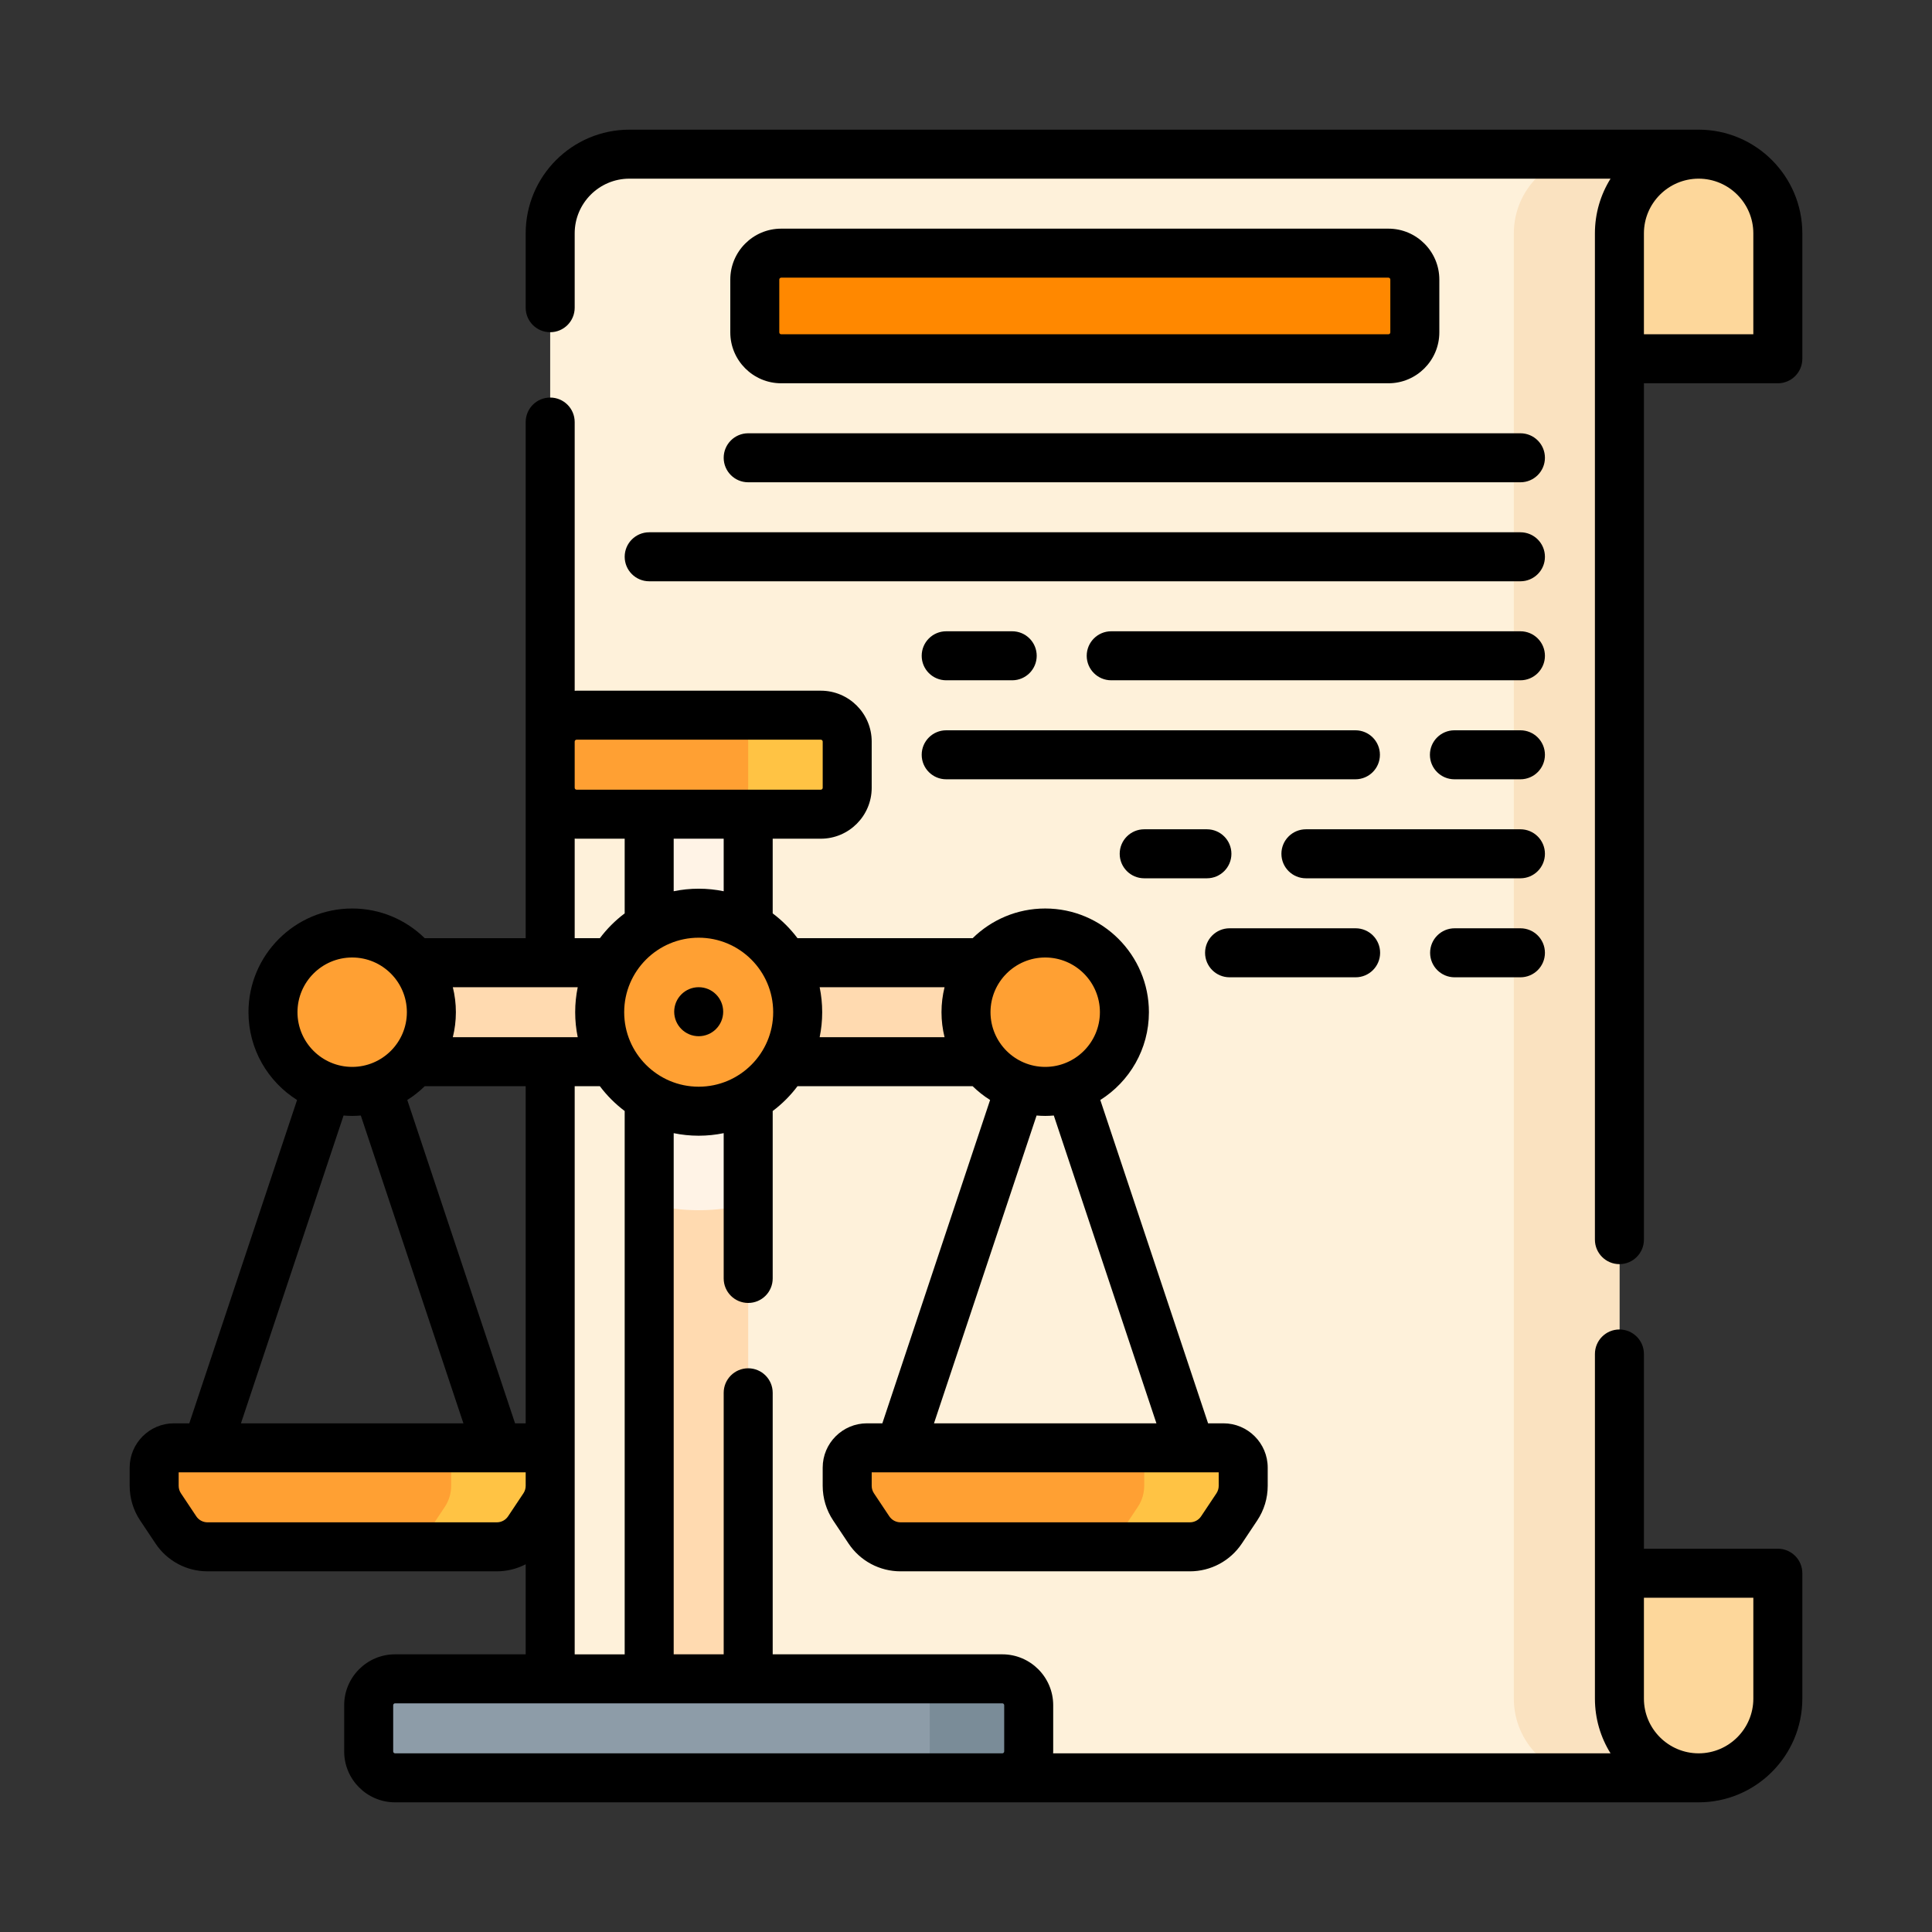 <svg width="164" height="164" viewBox="0 0 164 164" fill="none" xmlns="http://www.w3.org/2000/svg">
<rect x="0" y="0" width="164" height="164" fill="#333333" stroke="none"/>
<path d="M137.467 30.455V19.81C137.467 16.097 140.477 13.087 144.19 13.087C147.903 13.087 150.913 16.097 150.913 19.81V30.455H137.467Z" fill="#FDD79B"/>
<path d="M137.467 133.545V144.19C137.467 147.903 140.477 150.913 144.19 150.913C147.903 150.913 150.913 147.903 150.913 144.19V133.545H137.467Z" fill="#FDD79B"/>
<path d="M137.467 144.19V19.81C137.467 16.097 140.477 13.087 144.19 13.087H53.426C49.713 13.087 46.703 16.097 46.703 19.81V144.19C46.703 147.903 49.713 150.913 53.426 150.913H144.19C140.477 150.913 137.467 147.903 137.467 144.19Z" fill="#FEF1DA"/>
<path d="M137.467 144.19V19.81C137.467 16.097 140.477 13.087 144.191 13.087H135.226C131.513 13.087 128.503 16.097 128.503 19.81V144.19C128.503 147.903 131.513 150.913 135.226 150.913H144.191C140.478 150.913 137.467 147.903 137.467 144.19Z" fill="#FAE2C0"/>
<path d="M64.071 28.214V23.732C64.071 22.494 65.075 21.491 66.312 21.491H117.857C119.095 21.491 120.098 22.494 120.098 23.732V28.214C120.098 29.452 119.095 30.455 117.857 30.455H66.312C65.075 30.455 64.071 29.452 64.071 28.214Z" fill="#FF8800"/>
<path d="M69.674 69.114H48.944C47.706 69.114 46.703 68.111 46.703 66.873V62.951C46.703 61.714 47.706 60.71 48.944 60.71H69.674C70.912 60.71 71.915 61.714 71.915 62.951V66.873C71.915 68.11 70.912 69.114 69.674 69.114Z" fill="#FFA033"/>
<path d="M69.674 60.71H61.27C62.508 60.71 63.511 61.713 63.511 62.951V66.873C63.511 68.111 62.508 69.114 61.27 69.114H69.674C70.912 69.114 71.915 68.111 71.915 66.873V62.951C71.915 61.713 70.912 60.71 69.674 60.71Z" fill="#FFC344"/>
<path d="M55.107 69.114H63.511V80.32H55.107V69.114Z" fill="#FFF3E6"/>
<path d="M53.706 81.72V90.124H33.816V81.72H53.706Z" fill="#FFDAB0"/>
<path d="M101.004 131.304H76.443C75.364 131.304 74.357 130.765 73.759 129.868L72.457 127.915C72.104 127.385 71.915 126.763 71.915 126.126V124.581C71.915 123.653 72.668 122.9 73.596 122.9H103.851C104.779 122.9 105.532 123.653 105.532 124.581V126.126C105.532 126.762 105.343 127.385 104.99 127.915L103.688 129.868C103.09 130.765 102.082 131.304 101.004 131.304Z" fill="#FFA033"/>
<path d="M103.851 122.9H95.447C96.375 122.9 97.128 123.653 97.128 124.581V126.126C97.128 126.762 96.939 127.385 96.586 127.915L95.284 129.868C94.686 130.765 93.679 131.304 92.6 131.304H101.004C102.083 131.304 103.09 130.765 103.688 129.868L104.99 127.915C105.343 127.385 105.531 126.763 105.531 126.126V124.581C105.532 123.652 104.779 122.9 103.851 122.9Z" fill="#FFC344"/>
<path d="M85.081 150.914H33.536C32.299 150.914 31.295 149.91 31.295 148.673V144.751C31.295 143.513 32.299 142.51 33.536 142.51H85.081C86.319 142.51 87.322 143.513 87.322 144.751V148.673C87.322 149.91 86.319 150.914 85.081 150.914Z" fill="#8D9CA8"/>
<path d="M85.082 142.51H76.678C77.915 142.51 78.919 143.513 78.919 144.751V148.672C78.919 149.91 77.915 150.913 76.678 150.913H85.082C86.32 150.913 87.323 149.91 87.323 148.672V144.751C87.323 143.513 86.32 142.51 85.082 142.51Z" fill="#7A8C98"/>
<path d="M63.511 142.51H55.107V91.525H63.511V142.51Z" fill="#FFDAB0"/>
<path d="M55.107 102.199C56.45 102.546 57.858 102.73 59.309 102.73C60.759 102.73 62.167 102.546 63.511 102.199V91.525H55.106V102.199H55.107Z" fill="#FFF3E6"/>
<path d="M84.801 81.72V90.124H64.912V81.72H84.801Z" fill="#FFDAB0"/>
<path d="M59.309 94.326C63.95 94.326 67.713 90.564 67.713 85.922C67.713 81.281 63.95 77.518 59.309 77.518C54.667 77.518 50.905 81.281 50.905 85.922C50.905 90.564 54.667 94.326 59.309 94.326Z" fill="#FFA033"/>
<path d="M88.723 92.645C92.436 92.645 95.447 89.635 95.447 85.922C95.447 82.209 92.436 79.199 88.723 79.199C85.01 79.199 82 82.209 82 85.922C82 89.635 85.01 92.645 88.723 92.645Z" fill="#FFA033"/>
<path d="M42.175 131.304H17.614C16.536 131.304 15.529 130.765 14.931 129.868L13.629 127.915C13.275 127.385 13.087 126.763 13.087 126.126V124.581C13.087 123.653 13.84 122.9 14.768 122.9H45.023C45.951 122.9 46.703 123.653 46.703 124.581V126.126C46.703 126.762 46.515 127.385 46.162 127.915L44.86 129.868C44.261 130.765 43.254 131.304 42.175 131.304Z" fill="#FFA033"/>
<path d="M45.022 122.9H36.618C37.546 122.9 38.299 123.653 38.299 124.581V126.126C38.299 126.762 38.11 127.385 37.757 127.915L36.455 129.868C35.857 130.765 34.85 131.304 33.772 131.304H42.176C43.254 131.304 44.261 130.765 44.859 129.868L46.161 127.915C46.514 127.385 46.703 126.763 46.703 126.126V124.581C46.703 123.652 45.95 122.9 45.022 122.9Z" fill="#FFC344"/>
<path d="M29.895 92.645C33.608 92.645 36.618 89.635 36.618 85.922C36.618 82.209 33.608 79.199 29.895 79.199C26.181 79.199 23.171 82.209 23.171 85.922C23.171 89.635 26.181 92.645 29.895 92.645Z" fill="#FFA033"/>
<path d="M144.192 11.007C144.192 11.007 144.191 11.007 144.191 11.007H53.425C48.572 11.007 44.623 14.955 44.623 19.809V26.12C44.623 27.269 45.554 28.2 46.703 28.2C47.852 28.2 48.783 27.269 48.783 26.12V19.809C48.783 17.249 50.865 15.166 53.425 15.166H136.713C135.872 16.515 135.386 18.106 135.386 19.809V105.228C135.386 106.377 136.318 107.308 137.466 107.308C138.615 107.308 139.546 106.377 139.546 105.228V32.535H150.913C152.062 32.535 152.993 31.604 152.993 30.455V19.81C152.993 14.957 149.045 11.008 144.192 11.007ZM148.833 28.375H139.546V19.809C139.546 17.249 141.63 15.167 144.191 15.166C146.751 15.167 148.833 17.25 148.833 19.81V28.375Z" fill="black"/>
<path d="M150.914 131.465H139.546V114.934C139.546 113.786 138.615 112.854 137.466 112.854C136.318 112.854 135.387 113.786 135.387 114.934V144.191C135.387 145.894 135.872 147.485 136.713 148.834H89.394C89.396 148.779 89.402 148.727 89.402 148.672V144.75C89.402 142.368 87.464 140.429 85.081 140.429H65.591V118.229C65.591 117.08 64.66 116.149 63.511 116.149C62.363 116.149 61.431 117.08 61.431 118.229V140.429H57.187V96.19C57.872 96.331 58.582 96.406 59.309 96.406C60.036 96.406 60.746 96.331 61.431 96.189V108.522C61.431 109.671 62.362 110.602 63.511 110.602C64.66 110.602 65.591 109.671 65.591 108.522V94.31C66.388 93.711 67.098 93.001 67.697 92.204H82.564C83.014 92.644 83.51 93.037 84.046 93.374L74.899 120.82H73.596C71.522 120.82 69.835 122.507 69.835 124.58V126.125C69.835 127.176 70.143 128.193 70.726 129.068L72.028 131.021C73.014 132.5 74.665 133.384 76.443 133.384H101.004C102.782 133.384 104.432 132.5 105.418 131.021L106.72 129.068C107.303 128.194 107.611 127.176 107.611 126.125V124.581C107.611 122.507 105.924 120.82 103.851 120.82H102.549L93.4 93.375C95.876 91.816 97.527 89.059 97.527 85.922C97.527 81.068 93.578 77.119 88.723 77.119C86.328 77.119 84.153 78.082 82.564 79.64H67.697C67.098 78.843 66.388 78.132 65.591 77.534V71.194H69.674C72.057 71.194 73.995 69.255 73.995 66.873V62.951C73.995 60.568 72.057 58.63 69.674 58.63H48.944C48.89 58.63 48.837 58.636 48.783 58.638V35.827C48.783 34.678 47.852 33.747 46.703 33.747C45.554 33.747 44.623 34.678 44.623 35.827V79.64H36.054C34.465 78.082 32.291 77.119 29.895 77.119C25.041 77.119 21.092 81.068 21.092 85.922C21.092 89.058 22.741 91.815 25.217 93.374L16.069 120.82H14.768C12.694 120.82 11.007 122.507 11.007 124.581V126.125C11.007 127.176 11.315 128.194 11.898 129.068L13.2 131.021C14.186 132.501 15.836 133.384 17.614 133.384H42.175C43.043 133.384 43.879 133.172 44.623 132.785V140.429H33.537C31.154 140.429 29.216 142.368 29.216 144.75V148.672C29.216 151.055 31.154 152.993 33.537 152.993H144.191H144.192C149.046 152.992 152.993 149.043 152.993 144.19V133.545C152.993 132.396 152.062 131.465 150.914 131.465ZM38.438 88.044C38.607 87.364 38.698 86.653 38.698 85.922C38.698 85.19 38.607 84.48 38.438 83.8H49.041C48.9 84.485 48.825 85.195 48.825 85.922C48.825 86.649 48.9 87.359 49.041 88.044H38.438ZM52.985 85.922C52.985 82.435 55.822 79.598 59.309 79.598C62.796 79.598 65.633 82.435 65.633 85.922C65.633 89.409 62.796 92.246 59.309 92.246C55.822 92.246 52.985 89.409 52.985 85.922ZM103.452 126.125C103.452 126.352 103.385 126.572 103.26 126.761L101.958 128.714C101.745 129.034 101.388 129.224 101.004 129.224H76.443C76.059 129.224 75.703 129.033 75.489 128.714L74.187 126.761C74.061 126.572 73.995 126.353 73.995 126.126V124.98H103.451V126.125H103.452ZM98.164 120.82H79.283L87.991 94.692C88.233 94.712 88.477 94.725 88.723 94.725C88.969 94.725 89.213 94.712 89.454 94.692L98.164 120.82ZM88.723 81.278C91.284 81.278 93.367 83.361 93.367 85.922C93.367 88.482 91.284 90.565 88.723 90.565C86.163 90.565 84.08 88.482 84.08 85.922C84.08 83.362 86.163 81.278 88.723 81.278ZM80.18 83.8C80.011 84.48 79.92 85.19 79.92 85.922C79.92 86.653 80.011 87.364 80.18 88.044H69.577C69.718 87.359 69.793 86.649 69.793 85.922C69.793 85.195 69.718 84.485 69.577 83.8H80.18ZM61.431 75.654C60.746 75.513 60.036 75.438 59.309 75.438C58.582 75.438 57.873 75.513 57.187 75.654V71.194H61.431V75.654H61.431ZM48.944 62.79H69.674C69.763 62.79 69.836 62.862 69.836 62.951V66.873C69.836 66.962 69.763 67.034 69.674 67.034H48.944C48.856 67.034 48.784 66.962 48.783 66.874V62.95C48.784 62.861 48.855 62.79 48.944 62.79ZM48.783 71.186C48.837 71.187 48.89 71.194 48.944 71.194H53.027V77.534C52.23 78.132 51.52 78.842 50.921 79.64H48.783L48.783 71.186ZM29.895 81.278C32.455 81.278 34.538 83.361 34.538 85.922C34.538 88.482 32.455 90.565 29.895 90.565C27.334 90.565 25.252 88.482 25.252 85.922C25.252 83.362 27.334 81.278 29.895 81.278ZM29.163 94.692C29.405 94.712 29.648 94.725 29.895 94.725C30.142 94.725 30.386 94.712 30.627 94.692L39.337 120.82H20.454L29.163 94.692ZM44.623 126.125C44.623 126.352 44.557 126.572 44.431 126.761L43.129 128.714C42.916 129.034 42.559 129.224 42.175 129.224H17.614C17.23 129.224 16.874 129.033 16.661 128.714L15.359 126.761C15.233 126.572 15.167 126.352 15.167 126.125V124.98H44.623V126.125ZM43.721 120.82L34.572 93.374C35.108 93.037 35.604 92.645 36.054 92.204H44.623V120.82H43.721ZM48.783 92.204H50.921C51.52 93.001 52.23 93.711 53.027 94.31V140.43H48.783V92.204ZM85.081 148.834H33.537C33.448 148.834 33.376 148.761 33.376 148.672V144.75C33.376 144.662 33.448 144.589 33.537 144.589H85.082C85.17 144.589 85.243 144.662 85.243 144.75V148.672C85.243 148.761 85.17 148.834 85.082 148.834H85.081ZM148.834 144.19C148.834 146.75 146.751 148.833 144.191 148.834C141.63 148.833 139.546 146.751 139.546 144.191V135.625H148.834V144.19Z" fill="black"/>
<path d="M53.027 47.263C53.027 48.412 53.959 49.343 55.107 49.343H129.063C130.212 49.343 131.143 48.412 131.143 47.263C131.143 46.114 130.212 45.183 129.063 45.183H55.107C53.959 45.183 53.027 46.114 53.027 47.263Z" fill="black"/>
<path d="M63.511 40.939H129.063C130.211 40.939 131.143 40.008 131.143 38.859C131.143 37.711 130.211 36.779 129.063 36.779H63.511C62.362 36.779 61.431 37.711 61.431 38.859C61.431 40.008 62.362 40.939 63.511 40.939Z" fill="black"/>
<path d="M129.063 53.587H94.326C93.178 53.587 92.247 54.519 92.247 55.667C92.247 56.816 93.178 57.747 94.326 57.747H129.063C130.212 57.747 131.143 56.816 131.143 55.667C131.143 54.519 130.212 53.587 129.063 53.587Z" fill="black"/>
<path d="M80.319 57.747H85.922C87.07 57.747 88.002 56.816 88.002 55.667C88.002 54.519 87.07 53.587 85.922 53.587H80.319C79.171 53.587 78.239 54.519 78.239 55.667C78.239 56.816 79.171 57.747 80.319 57.747Z" fill="black"/>
<path d="M129.063 61.992H123.46C122.312 61.992 121.38 62.923 121.38 64.071C121.38 65.22 122.312 66.151 123.46 66.151H129.063C130.212 66.151 131.143 65.22 131.143 64.071C131.143 62.923 130.212 61.992 129.063 61.992Z" fill="black"/>
<path d="M80.319 66.151H115.056C116.205 66.151 117.136 65.22 117.136 64.071C117.136 62.923 116.205 61.992 115.056 61.992H80.319C79.171 61.992 78.239 62.923 78.239 64.071C78.239 65.22 79.171 66.151 80.319 66.151Z" fill="black"/>
<path d="M97.127 74.555H102.45C103.598 74.555 104.53 73.624 104.53 72.475C104.53 71.327 103.598 70.395 102.45 70.395H97.127C95.979 70.395 95.047 71.327 95.047 72.475C95.047 73.624 95.979 74.555 97.127 74.555Z" fill="black"/>
<path d="M129.063 70.395H110.854C109.706 70.395 108.774 71.327 108.774 72.475C108.774 73.624 109.706 74.555 110.854 74.555H129.063C130.212 74.555 131.143 73.624 131.143 72.475C131.143 71.327 130.212 70.395 129.063 70.395Z" fill="black"/>
<path d="M104.374 82.959H115.073C116.222 82.959 117.153 82.028 117.153 80.879C117.153 79.731 116.222 78.799 115.073 78.799H104.374C103.225 78.799 102.294 79.731 102.294 80.879C102.294 82.028 103.225 82.959 104.374 82.959Z" fill="black"/>
<path d="M129.063 78.799H123.477C122.328 78.799 121.397 79.731 121.397 80.879C121.397 82.028 122.328 82.959 123.477 82.959H129.063C130.212 82.959 131.143 82.028 131.143 80.879C131.143 79.731 130.212 78.799 129.063 78.799Z" fill="black"/>
<path d="M66.313 32.535H117.858C120.24 32.535 122.179 30.596 122.179 28.214V23.732C122.179 21.349 120.24 19.41 117.858 19.41H66.313C63.93 19.41 61.992 21.349 61.992 23.732V28.214C61.992 30.596 63.93 32.535 66.313 32.535ZM66.151 23.732C66.151 23.643 66.224 23.57 66.313 23.57H117.858C117.947 23.57 118.019 23.643 118.019 23.732V28.214C118.019 28.303 117.947 28.375 117.858 28.375H66.313C66.224 28.375 66.151 28.303 66.151 28.214V23.732Z" fill="black"/>
<path d="M59.309 87.96C60.458 87.96 61.389 87.028 61.389 85.88C61.389 84.731 60.458 83.8 59.309 83.8C58.161 83.8 57.23 84.731 57.23 85.88C57.23 87.028 58.161 87.96 59.309 87.96Z" fill="black"/>
</svg>
